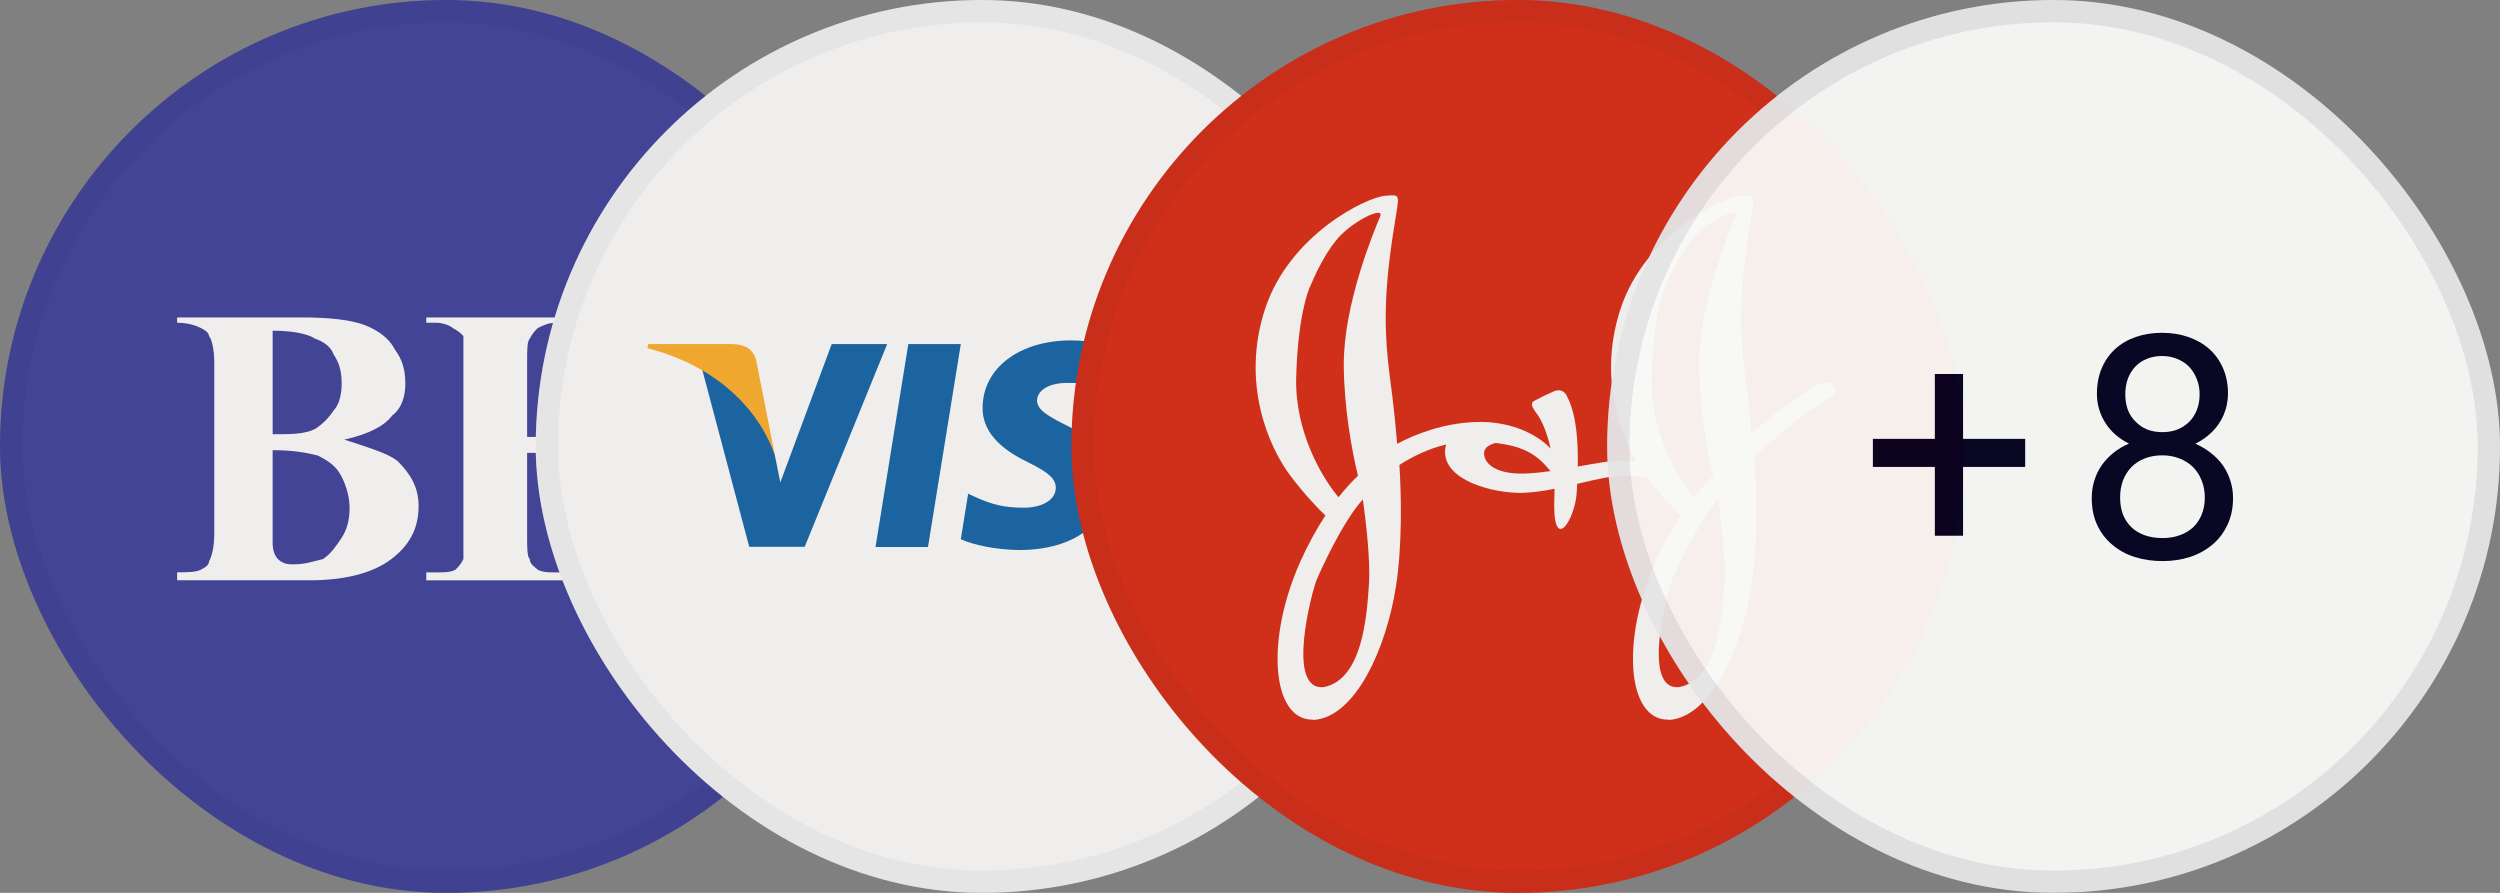 <?xml version="1.0" encoding="utf-8"?>
<svg xmlns="http://www.w3.org/2000/svg" width="112" height="40" viewBox="0 0 112 40" fill="none">
<rect x="0" y="0" width="112" height="40" fill="#808080" stroke="none"/>
<g clip-path="url(#clip0_968_3542)">
<rect width="40" height="40" fill="#2E3192"/>
<path fill-rule="evenodd" clip-rule="evenodd" d="M27.777 20.288V23.976C27.777 24.572 27.777 24.928 27.658 25.047C27.658 25.285 27.421 25.404 27.301 25.523C27.183 25.642 26.826 25.642 26.469 25.642H26.112V25.999H32.296V25.642H31.82C31.582 25.642 31.225 25.642 31.107 25.523C30.869 25.404 30.749 25.285 30.631 25.047C30.631 24.928 30.631 24.571 30.631 23.976V16.244C30.631 15.648 30.631 15.292 30.631 15.173C30.749 14.935 30.869 14.816 30.988 14.697C31.226 14.577 31.464 14.458 31.82 14.458H32.296V14.221H26.112V14.459H26.469C26.826 14.459 27.063 14.578 27.301 14.698C27.539 14.816 27.658 14.935 27.658 15.054C27.777 15.293 27.777 15.649 27.777 16.244V19.575H23.615V16.244C23.615 15.648 23.615 15.292 23.734 15.173C23.853 14.935 23.972 14.816 24.091 14.697C24.329 14.577 24.567 14.458 24.923 14.458H25.28V14.221H19.096V14.459H19.571C19.809 14.459 20.166 14.578 20.285 14.698C20.523 14.816 20.642 14.935 20.761 15.054C20.761 15.293 20.761 15.649 20.761 16.244V23.977C20.761 24.573 20.761 24.928 20.761 25.048C20.642 25.286 20.523 25.405 20.404 25.523C20.166 25.643 19.928 25.643 19.571 25.643H19.096V26H25.28V25.643H24.923C24.567 25.643 24.329 25.643 24.091 25.523C23.972 25.405 23.734 25.286 23.734 25.048C23.615 24.928 23.615 24.572 23.615 23.977V20.288H27.777Z" fill="#FAFAFA"/>
<path fill-rule="evenodd" clip-rule="evenodd" d="M17.564 18.622C18.04 18.264 18.159 17.67 18.159 17.194C18.159 16.599 18.04 16.124 17.683 15.648C17.445 15.173 16.97 14.816 16.375 14.578C15.78 14.34 14.83 14.221 13.522 14.221H7.935V14.459C8.41 14.459 8.767 14.578 9.005 14.697C9.243 14.816 9.362 14.935 9.362 15.054C9.48 15.173 9.6 15.649 9.6 16.244V23.855C9.6 24.569 9.48 24.926 9.362 25.163C9.362 25.282 9.243 25.401 9.005 25.52C8.767 25.639 8.41 25.639 7.935 25.639V25.997H13.879C15.543 25.997 16.851 25.639 17.683 24.926C18.396 24.331 18.753 23.618 18.753 22.666C18.753 21.834 18.396 21.239 17.802 20.645C17.326 20.287 16.494 20.049 15.425 19.694C16.495 19.454 17.208 19.098 17.564 18.622ZM12.215 14.816C13.047 14.816 13.761 14.935 14.117 15.173C14.474 15.292 14.831 15.53 14.95 15.886C15.187 16.244 15.307 16.599 15.307 17.194C15.307 17.67 15.187 18.146 14.95 18.384C14.711 18.741 14.473 18.979 14.117 19.217C13.641 19.454 13.047 19.454 12.215 19.454V14.816ZM14.235 20.407C14.711 20.645 15.068 20.882 15.306 21.358C15.544 21.833 15.662 22.309 15.662 22.785C15.662 23.261 15.544 23.736 15.306 24.093C15.068 24.45 14.83 24.807 14.473 25.045C13.998 25.163 13.641 25.282 13.165 25.282C12.927 25.282 12.69 25.282 12.452 25.045C12.333 24.926 12.214 24.687 12.214 24.331V23.974V20.168C13.166 20.168 13.761 20.287 14.235 20.407Z" fill="#FAFAFA"/>
<rect width="40" height="40" fill="#B3AAA3" fill-opacity="0.16"/>
</g>
<rect x="0.5" y="0.5" width="39" height="39" rx="19.5" stroke="#020120" stroke-opacity="0.04"/>
<g clip-path="url(#clip1_968_3542)">
<rect x="24" width="40" height="40" fill="#FAFAFA"/>
<path d="M41.574 24.506H39.223L40.693 15.415H43.044L41.574 24.506Z" fill="#00579F"/>
<path d="M50.095 15.637C49.631 15.453 48.896 15.25 47.987 15.25C45.666 15.25 44.031 16.488 44.021 18.258C44.002 19.563 45.191 20.288 46.081 20.724C46.99 21.169 47.3 21.459 47.3 21.856C47.29 22.465 46.565 22.745 45.888 22.745C44.949 22.745 44.447 22.601 43.682 22.262L43.373 22.116L43.044 24.157C43.595 24.408 44.611 24.631 45.666 24.641C48.132 24.641 49.738 23.422 49.757 21.536C49.766 20.502 49.138 19.709 47.783 19.061C46.961 18.645 46.458 18.364 46.458 17.939C46.468 17.552 46.884 17.155 47.812 17.155C48.576 17.136 49.137 17.32 49.563 17.503L49.775 17.6L50.095 15.637Z" fill="#00579F"/>
<path d="M53.219 21.285C53.413 20.763 54.158 18.741 54.158 18.741C54.148 18.761 54.351 18.21 54.467 17.871L54.631 18.654C54.631 18.654 55.076 20.831 55.173 21.285C54.806 21.285 53.684 21.285 53.219 21.285ZM56.121 15.415H54.303C53.742 15.415 53.316 15.579 53.074 16.169L49.583 24.505H52.049C52.049 24.505 52.455 23.383 52.542 23.142C52.813 23.142 55.212 23.142 55.56 23.142C55.628 23.461 55.841 24.505 55.841 24.505H58.017L56.121 15.415Z" fill="#00579F"/>
<path d="M37.26 15.415L34.958 21.614L34.706 20.357C34.281 18.906 32.946 17.33 31.456 16.546L33.565 24.496H36.051L39.745 15.415H37.26Z" fill="#00579F"/>
<path d="M32.821 15.415H29.039L29 15.598C31.95 16.353 33.904 18.171 34.707 20.357L33.885 16.179C33.749 15.598 33.333 15.434 32.821 15.415Z" fill="#FAA61A"/>
<rect x="24" width="40" height="40" fill="#B3AAA3" fill-opacity="0.16"/>
</g>
<rect x="24.5" y="0.5" width="39" height="39" rx="19.5" stroke="#020120" stroke-opacity="0.04"/>
<g clip-path="url(#clip2_968_3542)">
<rect x="48" width="40" height="40" fill="#D51900"/>
<path fill-rule="evenodd" clip-rule="evenodd" d="M58.069 16.944C58.012 19.377 59.259 21.447 59.966 22.276C60.277 21.882 60.574 21.564 60.838 21.315C60.584 20.288 60.214 18.332 60.201 16.369C60.183 13.632 61.564 10.336 61.813 9.742L61.813 9.742L61.813 9.742L61.832 9.696C62.017 9.251 60.813 9.789 60.071 10.53C59.478 11.123 58.947 12.223 58.755 12.699C58.551 13.057 58.129 14.408 58.069 16.944ZM57.828 21.337C58.473 22.185 59.049 22.785 59.378 23.093C59.004 23.663 58.624 24.34 58.265 25.137C56.683 28.651 56.963 32.293 58.834 32.239L58.829 32.255C60.738 32.144 62.11 29.012 62.536 26.287C62.829 24.419 62.779 22.136 62.693 20.828C63.276 20.454 63.997 20.1 64.786 19.914C64.389 21.369 66.575 22.044 68.005 22.079C68.506 22.091 69.071 22.011 69.645 21.898C69.644 22.023 69.641 22.151 69.636 22.283C69.525 24.896 70.563 23.321 70.637 22.06C70.644 21.938 70.651 21.809 70.658 21.676L70.772 21.649L70.772 21.649C71.549 21.469 72.275 21.3 72.806 21.3C73.2 21.3 73.523 21.331 73.778 21.373C74.412 22.202 74.977 22.79 75.301 23.093C74.926 23.663 74.546 24.34 74.188 25.137C72.605 28.651 72.886 32.293 74.757 32.239L74.752 32.255C76.661 32.144 78.033 29.012 78.459 26.287C78.777 24.256 78.691 21.735 78.592 20.51C79.019 20.092 79.504 19.641 79.961 19.261C80.925 18.46 81.71 17.976 81.982 17.834C82.124 17.76 82.36 17.548 82.167 17.296C81.926 16.981 81.574 17.148 81.11 17.426C80.769 17.631 79.455 18.537 78.475 19.416C78.431 18.931 78.37 18.333 78.293 17.704C78.274 17.556 78.255 17.406 78.235 17.254C78.055 15.864 77.847 14.258 78.181 11.568C78.283 10.752 78.379 10.168 78.447 9.752C78.55 9.125 78.59 8.88 78.492 8.793C78.429 8.738 78.309 8.746 78.113 8.761C78.076 8.764 78.038 8.767 77.996 8.769C77.143 8.825 73.695 10.512 72.602 13.83C71.667 16.666 72.438 19.176 73.307 20.668C73.111 20.65 72.903 20.637 72.695 20.633C72.227 20.623 71.546 20.747 70.793 20.883L70.793 20.883L70.684 20.902C70.703 19.799 70.628 18.559 70.211 17.778C70.161 17.63 69.97 17.374 69.599 17.537C69.228 17.701 68.864 17.89 68.728 17.964C68.653 18.001 68.572 18.099 68.691 18.297C68.746 18.39 68.778 18.442 68.839 18.52C69.016 18.744 69.289 19.277 69.467 20.1C69.049 19.628 67.875 18.824 66.04 18.909C64.65 18.973 63.439 19.432 62.592 19.883C62.549 19.351 62.475 18.555 62.37 17.704C62.351 17.556 62.332 17.406 62.312 17.254C62.132 15.864 61.924 14.258 62.258 11.568C62.36 10.752 62.456 10.168 62.524 9.752L62.524 9.752L62.524 9.752C62.627 9.125 62.668 8.88 62.569 8.793C62.506 8.738 62.386 8.746 62.19 8.761C62.154 8.764 62.115 8.767 62.073 8.769C61.22 8.825 57.773 10.512 56.679 13.83C55.585 17.148 56.827 20.021 57.828 21.337ZM66.485 20.299C66.485 20.044 66.749 19.909 67.004 19.845C68.354 20.002 68.892 20.417 69.463 21.106C69.139 21.152 68.817 21.188 68.506 21.207C67.004 21.3 66.485 20.763 66.485 20.299ZM61.326 26.223C61.233 27.595 61.04 30.427 59.322 30.779C57.57 30.994 58.785 26.449 58.988 25.971C59.169 25.542 60.161 23.346 61.057 22.374C61.196 23.366 61.399 25.156 61.332 26.138L61.326 26.223ZM76.98 22.374C77.119 23.366 77.322 25.156 77.254 26.138L77.249 26.223C77.156 27.595 76.963 30.427 75.245 30.779C73.493 30.994 74.708 26.449 74.911 25.971C75.092 25.542 76.084 23.346 76.98 22.374ZM76.761 21.315C76.507 20.288 76.137 18.332 76.124 16.369C76.106 13.632 77.487 10.336 77.736 9.742L77.755 9.696C77.94 9.251 76.735 9.789 75.994 10.53C75.401 11.123 74.869 12.223 74.678 12.699C74.474 13.057 74.051 14.408 73.992 16.944C73.935 19.377 75.182 21.447 75.889 22.276C76.2 21.882 76.496 21.564 76.761 21.315Z" fill="#FAFAFA"/>
<rect x="48" width="40" height="40" fill="#B3AAA3" fill-opacity="0.16"/>
</g>
<rect x="48.5" y="0.5" width="39" height="39" rx="19.5" stroke="#020120" stroke-opacity="0.04"/>
<g opacity="0.95">
<g clip-path="url(#clip3_968_3542)">
<rect x="72" width="40" height="40" rx="20" fill="#F9F9F7"/>
<path d="M87.945 19.661H90.728V20.919H87.945V24.002H86.681V20.919H83.905V19.661H86.681V16.756H87.945V19.661ZM99.814 17.645C99.81 17.977 99.746 18.289 99.623 18.581C99.5 18.868 99.329 19.121 99.11 19.34C99.005 19.445 98.889 19.543 98.762 19.634C98.634 19.725 98.497 19.807 98.352 19.88C98.607 19.989 98.837 20.126 99.042 20.29C99.252 20.45 99.432 20.634 99.582 20.844C99.728 21.053 99.84 21.281 99.917 21.527C99.999 21.773 100.04 22.035 100.04 22.314C100.04 22.765 99.956 23.166 99.787 23.517C99.623 23.867 99.4 24.162 99.117 24.398C98.83 24.64 98.495 24.825 98.112 24.952C97.73 25.075 97.319 25.137 96.882 25.137C96.435 25.137 96.018 25.075 95.631 24.952C95.248 24.829 94.915 24.647 94.633 24.405C94.346 24.168 94.12 23.874 93.956 23.523C93.792 23.172 93.71 22.769 93.71 22.314C93.71 22.035 93.749 21.773 93.826 21.527C93.904 21.277 94.015 21.047 94.161 20.837C94.307 20.632 94.482 20.447 94.688 20.283C94.893 20.119 95.123 19.982 95.378 19.873C95.159 19.764 94.961 19.634 94.783 19.483C94.606 19.328 94.455 19.155 94.332 18.964C94.209 18.777 94.113 18.572 94.045 18.349C93.977 18.125 93.942 17.891 93.942 17.645C93.942 17.212 94.015 16.826 94.161 16.489C94.307 16.148 94.51 15.86 94.769 15.628C95.025 15.396 95.33 15.218 95.686 15.095C96.046 14.972 96.438 14.91 96.861 14.91C97.281 14.91 97.67 14.972 98.03 15.095C98.39 15.218 98.703 15.396 98.967 15.628C99.231 15.86 99.439 16.148 99.589 16.489C99.739 16.826 99.814 17.212 99.814 17.645ZM98.775 22.286C98.775 22.008 98.728 21.753 98.632 21.52C98.541 21.288 98.411 21.088 98.242 20.919C98.074 20.755 97.871 20.627 97.634 20.536C97.401 20.445 97.146 20.399 96.868 20.399C96.581 20.399 96.321 20.445 96.089 20.536C95.856 20.627 95.658 20.755 95.494 20.919C95.33 21.088 95.203 21.288 95.111 21.52C95.025 21.753 94.981 22.008 94.981 22.286C94.981 22.573 95.025 22.831 95.111 23.059C95.203 23.282 95.33 23.471 95.494 23.626C95.658 23.781 95.856 23.899 96.089 23.981C96.326 24.064 96.59 24.105 96.882 24.105C97.16 24.105 97.415 24.064 97.647 23.981C97.88 23.899 98.08 23.781 98.249 23.626C98.413 23.471 98.541 23.282 98.632 23.059C98.728 22.831 98.775 22.573 98.775 22.286ZM98.543 17.665C98.543 17.414 98.5 17.184 98.413 16.975C98.331 16.765 98.217 16.583 98.071 16.428C97.921 16.277 97.743 16.161 97.538 16.079C97.333 15.992 97.107 15.949 96.861 15.949C96.615 15.949 96.392 15.99 96.191 16.072C95.991 16.15 95.818 16.264 95.672 16.414C95.526 16.564 95.412 16.747 95.33 16.961C95.253 17.171 95.214 17.405 95.214 17.665C95.214 17.925 95.253 18.16 95.33 18.369C95.412 18.574 95.528 18.75 95.679 18.895C95.825 19.046 95.998 19.162 96.198 19.244C96.403 19.322 96.629 19.36 96.875 19.36C97.117 19.36 97.34 19.322 97.545 19.244C97.75 19.162 97.928 19.046 98.078 18.895C98.224 18.75 98.338 18.572 98.42 18.362C98.502 18.153 98.543 17.92 98.543 17.665Z" fill="#020120"/>
</g>
<rect x="72.5" y="0.5" width="39" height="39" rx="19.5" stroke="#020120" stroke-opacity="0.08"/>
</g>
<defs>
<clipPath id="clip0_968_3542">
<rect width="40" height="40" rx="20" fill="white"/>
</clipPath>
<clipPath id="clip1_968_3542">
<rect x="24" width="40" height="40" rx="20" fill="white"/>
</clipPath>
<clipPath id="clip2_968_3542">
<rect x="48" width="40" height="40" rx="20" fill="white"/>
</clipPath>
<clipPath id="clip3_968_3542">
<rect x="72" width="40" height="40" rx="20" fill="white"/>
</clipPath>
</defs>
</svg>